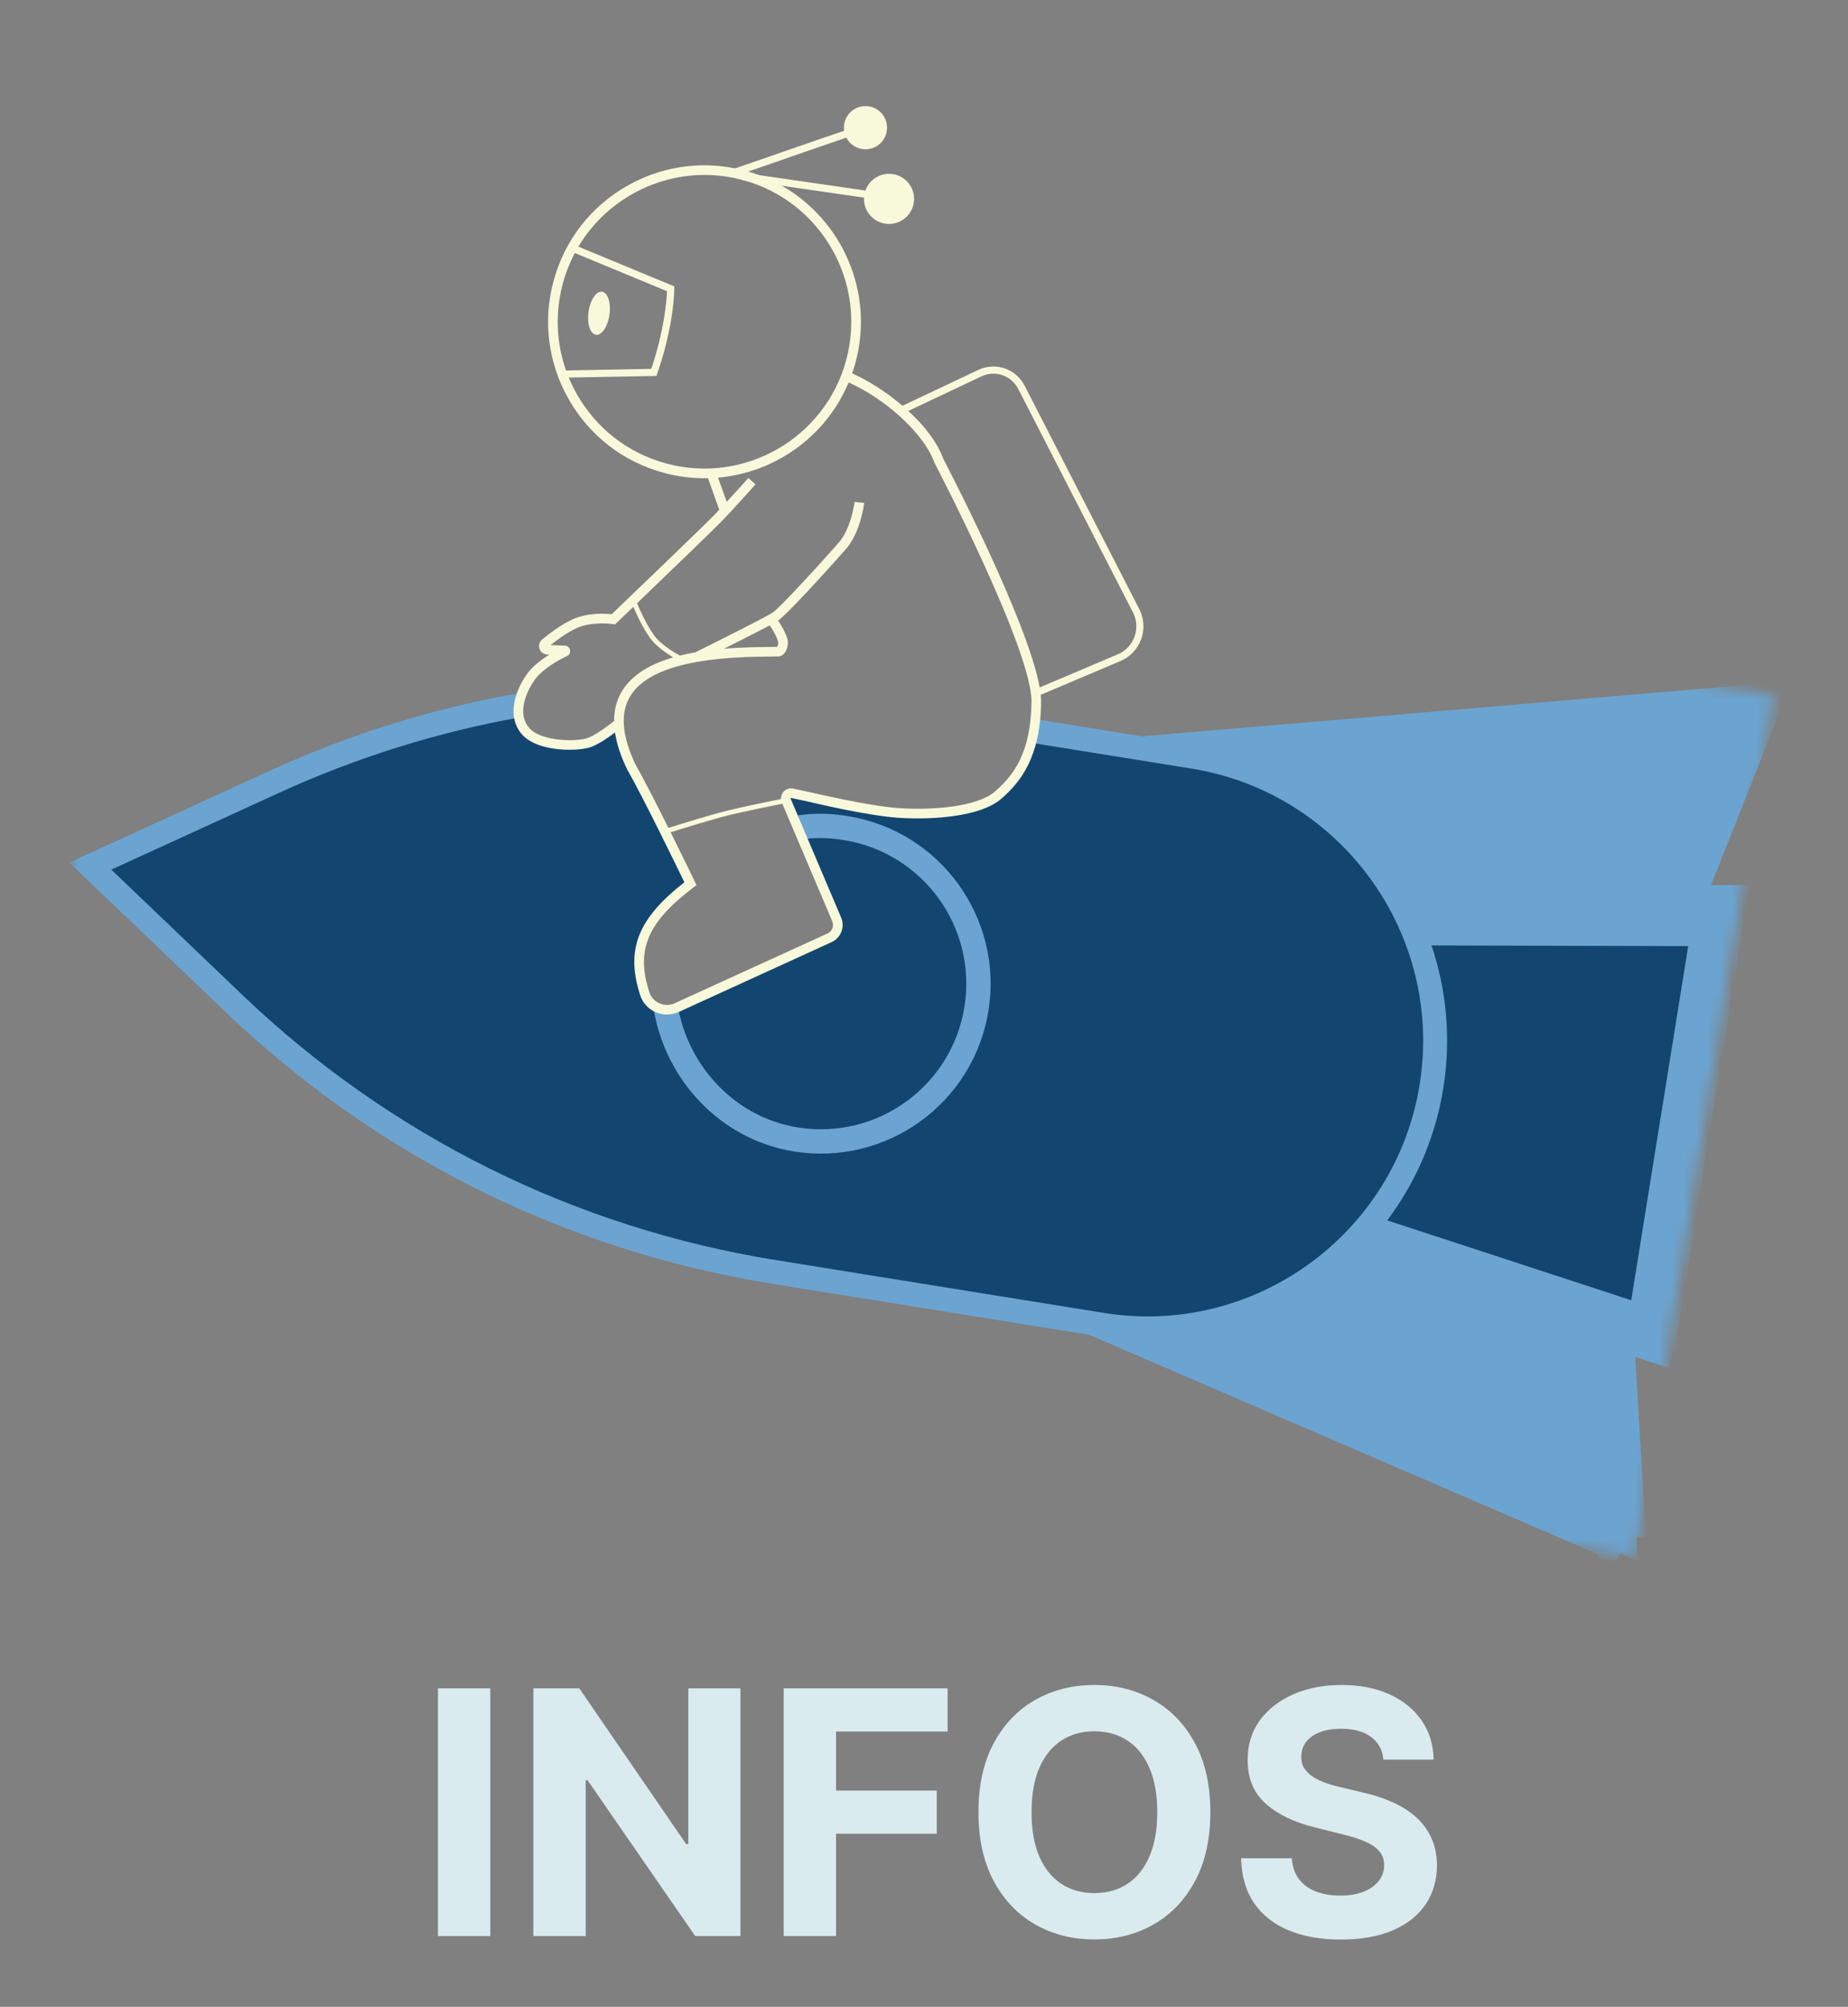 <svg width="152" height="165" viewBox="0 0 152 165" fill="none" xmlns="http://www.w3.org/2000/svg">
<rect x="0" y="0" width="152" height="165" fill="#808080" stroke="none"/>
<path d="M40.327 138.813V159.177H36.022V138.813H40.327ZM60.902 138.813V159.177H57.183L48.324 146.36H48.175V159.177H43.87V138.813H47.648L56.438 151.62H56.617V138.813H60.902ZM64.459 159.177V138.813H77.942V142.363H68.765V147.215H77.047V150.765H68.765V159.177H64.459ZM99.551 148.995C99.551 151.216 99.13 153.105 98.288 154.663C97.453 156.22 96.313 157.41 94.868 158.232C93.43 159.047 91.812 159.455 90.016 159.455C88.206 159.455 86.582 159.044 85.144 158.222C83.705 157.4 82.568 156.21 81.733 154.653C80.898 153.095 80.48 151.209 80.48 148.995C80.48 146.774 80.898 144.885 81.733 143.327C82.568 141.77 83.705 140.583 85.144 139.768C86.582 138.946 88.206 138.535 90.016 138.535C91.812 138.535 93.43 138.946 94.868 139.768C96.313 140.583 97.453 141.77 98.288 143.327C99.13 144.885 99.551 146.774 99.551 148.995ZM95.186 148.995C95.186 147.556 94.971 146.343 94.54 145.356C94.116 144.368 93.516 143.619 92.74 143.109C91.965 142.598 91.056 142.343 90.016 142.343C88.975 142.343 88.067 142.598 87.291 143.109C86.516 143.619 85.913 144.368 85.482 145.356C85.058 146.343 84.845 147.556 84.845 148.995C84.845 150.433 85.058 151.646 85.482 152.634C85.913 153.622 86.516 154.371 87.291 154.881C88.067 155.392 88.975 155.647 90.016 155.647C91.056 155.647 91.965 155.392 92.74 154.881C93.516 154.371 94.116 153.622 94.54 152.634C94.971 151.646 95.186 150.433 95.186 148.995ZM113.787 144.67C113.708 143.868 113.367 143.244 112.763 142.8C112.16 142.356 111.341 142.134 110.307 142.134C109.605 142.134 109.011 142.234 108.528 142.432C108.044 142.625 107.672 142.893 107.414 143.238C107.162 143.583 107.036 143.974 107.036 144.411C107.023 144.776 107.099 145.094 107.265 145.366C107.437 145.637 107.672 145.873 107.971 146.072C108.269 146.264 108.614 146.433 109.005 146.579C109.396 146.718 109.814 146.837 110.258 146.937L112.087 147.374C112.975 147.573 113.791 147.838 114.533 148.17C115.276 148.501 115.919 148.909 116.462 149.393C117.006 149.877 117.427 150.447 117.725 151.103C118.03 151.759 118.186 152.512 118.192 153.36C118.186 154.606 117.867 155.687 117.238 156.601C116.615 157.51 115.713 158.216 114.533 158.719C113.36 159.217 111.945 159.465 110.287 159.465C108.644 159.465 107.212 159.213 105.992 158.709C104.779 158.206 103.831 157.46 103.148 156.472C102.472 155.478 102.117 154.248 102.084 152.783H106.251C106.297 153.466 106.492 154.036 106.837 154.494C107.189 154.944 107.656 155.286 108.239 155.518C108.829 155.743 109.495 155.856 110.238 155.856C110.967 155.856 111.6 155.75 112.137 155.538C112.68 155.325 113.101 155.03 113.4 154.653C113.698 154.275 113.847 153.841 113.847 153.35C113.847 152.893 113.711 152.508 113.439 152.197C113.174 151.885 112.783 151.62 112.266 151.401C111.756 151.182 111.129 150.984 110.387 150.805L108.17 150.248C106.453 149.83 105.097 149.177 104.103 148.289C103.108 147.401 102.615 146.204 102.621 144.699C102.615 143.467 102.943 142.389 103.606 141.468C104.275 140.547 105.193 139.827 106.36 139.31C107.527 138.793 108.852 138.535 110.337 138.535C111.849 138.535 113.168 138.793 114.295 139.31C115.428 139.827 116.31 140.547 116.939 141.468C117.569 142.389 117.894 143.457 117.914 144.67H113.787Z" fill="#DAEBEF"/>
<mask id="mask0_1022_383" style="mask-type:luminance" maskUnits="userSpaceOnUse" x="0" y="35" width="146" height="93">
<path d="M145.856 57.153L11.398 35.52L-5.55008e-05 106.36L134.458 127.993L145.856 57.153Z" fill="white"/>
</mask>
<g mask="url(#mask0_1022_383)">
<path d="M93.202 79.086L132.301 85.377L144.352 58.266L95.766 63.145L93.202 79.086Z" fill="#6BA4D1"/>
<path d="M91.342 90.647L130.441 96.937L133.381 126.455L88.777 106.587L91.342 90.647Z" fill="#6BA4D1"/>
<path d="M137.609 75.214L144.347 58.265L95.889 62.383L95.957 63.171L143.141 59.163L136.874 74.921L137.609 75.214Z" fill="#124670" stroke="#6BA4D1" stroke-width="4"/>
<path d="M133.381 126.454L132.299 108.248L131.509 108.295L132.518 125.219L89.004 106.449L88.687 107.175L133.386 126.455L133.381 126.454Z" fill="#124670" stroke="#6BA4D1" stroke-width="4"/>
<path d="M135.907 109.915L141.562 74.769L116.29 74.764L116.297 75.557L140.607 75.562L135.25 108.857L112.156 101.08L111.895 101.831L135.907 109.919L135.907 109.915Z" fill="#124670" stroke="#6BA4D1" stroke-width="4"/>
<path d="M110.317 101.203L135.774 109.535L141.203 75.793L114.417 75.723L110.317 101.203Z" fill="#124670" stroke="#6BA4D1" stroke-width="4"/>
<path d="M117.739 89.323C115.665 102.219 103.536 110.985 90.64 108.915L63.664 104.575C46.975 101.89 31.495 94.197 19.272 82.524L7.43 71.206L22.539 64.29C29.043 61.31 35.871 59.194 42.844 57.974C42.596 59.36 42.892 60.867 45.236 61.04C49.688 61.368 51.229 59.717 51.229 59.717L51.036 60.917L55.651 70.414L56.565 72.604L53.934 75.171L52.84 77.386L52.614 80.654L53.693 82.8L55.238 83.049L68.869 76.587L68.815 75.841L64.62 65.619L64.847 65.107L72.022 66.81L79.726 66.589L82.84 64.733L84.878 61.015L85.082 60.116L98.148 62.218C111.044 64.293 119.814 76.427 117.739 89.323Z" fill="#124670"/>
<path d="M98.304 61.247L85.302 59.155L84.878 61.015L84.844 61.074L97.992 63.19C110.329 65.174 118.753 76.829 116.768 89.166C114.783 101.503 103.128 109.928 90.791 107.943L63.82 103.603C47.257 100.938 32.086 93.405 19.949 81.816L9.157 71.499L22.948 65.187C29.327 62.272 35.984 60.194 42.782 58.976C42.729 58.285 42.915 57.532 43.129 56.914C35.926 58.142 28.876 60.306 22.13 63.396L5.702 70.918L18.589 83.236C31.02 95.107 46.551 102.818 63.507 105.546L90.484 109.886C103.889 112.043 116.553 102.889 118.711 89.479C120.869 76.069 111.715 63.404 98.304 61.247Z" fill="#6BA4D1"/>
<path d="M54.748 82.781C55.619 88.143 59.798 92.772 65.456 93.682C72.523 94.819 79.177 90.01 80.314 82.943C81.451 75.876 76.641 69.222 69.574 68.085C68.088 67.846 66.814 67.836 65.413 68.088" stroke="#6BA4D2" stroke-width="2"/>
</g>
<path d="M82.354 65.677C80.668 67.144 76.715 67.43 73.842 67.232C71.28 67.054 66.808 65.986 66.626 65.941L65.07 65.606C65.07 65.606 65.051 65.603 65.033 65.62C65.02 65.638 65.027 65.659 65.027 65.659L69.184 75.437C69.516 76.218 69.169 77.108 68.394 77.462L55.826 83.203C55.402 83.394 54.934 83.453 54.487 83.381L54.492 83.382C54.297 83.351 54.101 83.299 53.92 83.22C53.315 82.954 52.853 82.446 52.655 81.821C51.452 78.09 52.434 75.547 56.291 72.54C55.64 71.195 52.888 65.54 51.601 63.285L51.585 63.262C51.054 62.165 50.723 61.155 50.584 60.226C50.532 59.899 50.508 59.581 50.512 59.278C50.508 58.345 50.731 57.514 51.181 56.789C52.03 55.416 53.576 54.574 55.369 54.05L55.374 54.051C55.553 53.995 55.735 53.944 55.921 53.905C56.332 53.796 56.754 53.71 57.185 53.635C57.97 53.497 58.767 53.401 59.55 53.337C61.116 53.206 62.607 53.197 63.78 53.186L63.925 53.184C63.984 53.094 64.036 52.863 64.002 52.763C63.968 52.638 63.777 52.059 63.301 51.42C63.24 51.335 63.179 51.251 63.108 51.169L63.718 50.66C63.818 50.78 63.913 50.905 63.993 51.023C64.49 51.716 64.704 52.333 64.763 52.527C64.863 52.862 64.773 53.361 64.556 53.66C64.409 53.86 64.211 53.973 63.992 53.972L63.787 53.974C60.544 54.001 53.808 54.058 51.857 57.207C50.99 58.597 51.14 60.515 52.295 62.903C52.964 64.077 54.025 66.151 54.977 68.068C55.043 68.189 55.098 68.307 55.159 68.427C56.228 70.577 57.129 72.441 57.148 72.479L57.285 72.77L57.029 72.968C53.237 75.851 52.286 78.104 53.407 81.573C53.54 81.988 53.836 82.315 54.237 82.489C54.641 82.669 55.1 82.668 55.498 82.483L68.066 76.747C68.448 76.569 68.618 76.133 68.456 75.748L64.346 66.078L64.304 65.971C64.264 65.88 64.244 65.787 64.239 65.692C64.227 65.486 64.29 65.282 64.426 65.119C64.624 64.877 64.936 64.768 65.239 64.836L66.804 65.173C66.848 65.18 71.402 66.266 73.9 66.439C76.837 66.642 80.43 66.304 81.832 65.079C83.356 63.755 84.778 61.946 84.843 57.731C84.907 53.466 76.965 38.251 76.885 38.099L76.863 38.05C75.913 35.436 72.544 32.657 69.804 31.444C69.684 31.384 69.563 31.335 69.446 31.286L69.744 30.547C69.857 30.59 69.973 30.643 70.089 30.697C71.321 31.244 72.854 32.183 74.229 33.361C74.396 33.503 74.558 33.643 74.718 33.794C75.991 34.955 77.072 36.32 77.603 37.756C78.037 38.593 84.541 51.09 85.513 56.513C85.553 56.729 85.58 56.932 85.599 57.12C85.623 57.343 85.634 57.554 85.634 57.743C85.566 62.282 83.936 64.302 82.354 65.677Z" fill="#F8F8DB"/>
<path d="M64.295 15.264C63.697 14.929 63.066 14.633 62.407 14.393C62.121 14.282 61.828 14.185 61.528 14.102C61.466 14.082 61.404 14.062 61.342 14.047C61.046 13.964 60.748 13.896 60.453 13.844C57.417 13.231 54.297 13.735 51.576 15.286C48.586 16.987 46.447 19.752 45.541 23.065C44.634 26.377 45.077 29.846 46.78 32.831C48.482 35.816 51.241 37.959 54.559 38.861C55.007 38.988 55.465 39.087 55.916 39.159C56.694 39.284 57.468 39.334 58.233 39.318C58.508 39.312 58.784 39.297 59.057 39.271C63.732 38.867 67.936 35.901 69.804 31.443C69.908 31.201 70.003 30.952 70.089 30.697C70.188 30.419 70.279 30.134 70.355 29.847C71.938 24.063 69.29 18.101 64.295 15.264ZM69.591 29.64C67.836 36.059 61.186 39.853 54.767 38.097C51.655 37.248 49.063 35.236 47.466 32.438C47.205 31.983 46.976 31.517 46.779 31.037C46.7 30.845 46.627 30.649 46.555 30.448C45.743 28.155 45.65 25.668 46.304 23.272C46.545 22.394 46.873 21.565 47.286 20.794C47.38 20.615 47.477 20.441 47.58 20.268C50.076 16.091 54.938 13.744 59.858 14.536C60.257 14.6 60.657 14.684 61.057 14.793C61.077 14.796 61.101 14.8 61.12 14.808L61.134 14.811C67.554 16.566 71.347 23.22 69.591 29.64Z" fill="#F8F8DB"/>
<path d="M73.452 14.317C72.325 14.135 71.27 14.902 71.089 16.024C70.909 17.146 71.675 18.206 72.797 18.387C73.919 18.567 74.979 17.801 75.159 16.679C75.34 15.557 74.574 14.497 73.452 14.317Z" fill="#F8F8DB"/>
<path d="M71.226 15.672L71.141 16.261L61.056 14.803L61.141 14.214L71.226 15.672Z" fill="#F8F8DB"/>
<path d="M46.249 31.052L53.995 30.908L54.061 30.715C55.444 26.737 55.462 23.864 55.462 23.745L55.464 23.546L47.176 20.115L46.948 20.666L54.862 23.942C54.834 24.64 54.654 27.123 53.566 30.326L46.239 30.463L46.248 31.057L46.249 31.052Z" fill="#F8F8DB"/>
<path d="M48.406 25.634C48.544 24.655 49.046 23.919 49.519 23.985C49.996 24.052 50.269 24.898 50.131 25.877C49.993 26.856 49.491 27.593 49.018 27.527C48.546 27.461 48.268 26.614 48.406 25.634Z" fill="#F8F8DB"/>
<path d="M69.579 45.139C69.535 45.192 64.979 50.344 63.993 51.022C63.982 51.031 63.976 51.039 63.965 51.043C63.848 51.119 63.618 51.251 63.302 51.419C62.397 51.902 60.835 52.692 59.55 53.337C58.45 53.888 57.551 54.336 57.464 54.382L57.459 54.381L57.109 53.672C57.109 53.672 57.158 53.645 57.185 53.634C59.183 52.645 62.977 50.739 63.533 50.38C64.18 49.956 67.649 46.139 68.985 44.615C70.023 43.432 70.289 41.282 70.292 41.263L71.08 41.355C71.068 41.458 70.786 43.769 69.579 45.139Z" fill="#F8F8DB"/>
<path d="M45.283 53.035L46.471 53.087C46.678 53.095 46.848 53.247 46.886 53.447C46.928 53.648 46.826 53.851 46.638 53.936C46.185 54.152 44.644 54.93 43.949 55.94C43.117 57.146 42.579 58.818 43.562 59.889C44.558 60.98 47.474 61.001 48.355 60.67C49.077 60.392 50.083 59.622 50.512 59.278C50.638 59.178 50.713 59.111 50.713 59.111L51.229 59.717C51.2 59.737 50.947 59.951 50.584 60.226C50.045 60.633 49.266 61.17 48.635 61.407C48.041 61.631 46.722 61.742 45.455 61.538L45.45 61.538C44.478 61.381 43.537 61.04 42.973 60.422C41.676 59.007 42.291 56.949 43.294 55.49C43.762 54.808 44.517 54.237 45.186 53.822L45.008 53.818C44.716 53.801 44.467 53.616 44.372 53.337C44.283 53.058 44.371 52.759 44.595 52.575C45.232 52.05 46.183 51.341 47.093 50.924C48.34 50.358 49.785 50.446 50.31 50.5C51.335 49.519 57.786 43.332 58.73 42.363C58.861 42.224 59.01 42.074 59.161 41.909C59.358 41.706 59.564 41.48 59.774 41.26C60.655 40.306 61.542 39.312 61.555 39.294L62.143 39.823C62.143 39.823 60.331 41.858 59.298 42.918C58.564 43.672 54.68 47.402 52.399 49.596C52.293 49.698 52.186 49.801 52.092 49.895C51.331 50.625 50.802 51.128 50.725 51.205L50.583 51.342L50.389 51.31C50.389 51.31 48.731 51.053 47.425 51.646C46.672 51.988 45.877 52.563 45.283 53.035Z" fill="#F8F8DB"/>
<path d="M64.702 66.006C64.702 66.006 64.563 66.033 64.347 66.078C63.481 66.253 61.25 66.711 60.006 67.009C58.762 67.307 56.172 68.111 55.159 68.427C54.907 68.506 54.75 68.555 54.744 68.559L54.621 68.181C54.621 68.181 54.757 68.138 54.977 68.069C55.943 67.766 58.634 66.928 59.913 66.626C61.148 66.326 63.353 65.873 64.239 65.692C64.47 65.65 64.615 65.618 64.62 65.619L64.702 66.006Z" fill="#F8F8DB"/>
<path d="M56.307 54.107L56.134 54.468L56.13 54.467C56.102 54.452 55.787 54.302 55.374 54.051L55.369 54.05C54.766 53.684 53.946 53.114 53.485 52.477C52.85 51.592 52.352 50.505 52.092 49.895C51.982 49.619 51.911 49.438 51.904 49.417L52.275 49.282C52.275 49.282 52.32 49.404 52.399 49.596C52.624 50.146 53.147 51.326 53.81 52.25C54.315 52.954 55.354 53.59 55.921 53.905C56.15 54.031 56.302 54.106 56.307 54.107Z" fill="#F8F8DB"/>
<path d="M59.993 41.879L59.248 42.148L59.161 41.909L58.233 39.318L58.137 39.049L58.882 38.785L59.058 39.272L59.774 41.261L59.993 41.879Z" fill="#F8F8DB"/>
<path d="M70.646 8.807C69.711 9.105 69.197 10.104 69.495 11.039C69.793 11.973 70.791 12.488 71.726 12.19C72.661 11.892 73.175 10.893 72.877 9.958C72.579 9.023 71.581 8.509 70.646 8.807Z" fill="#F8F8DB"/>
<path d="M60.383 14.496C61.99 13.953 63.547 13.411 65.057 12.886C66.566 12.362 68.123 11.82 69.731 11.276L69.542 10.713C67.93 11.256 66.372 11.802 64.864 12.322C63.359 12.847 61.802 13.389 60.195 13.933L60.383 14.496Z" fill="#F8F8DB"/>
<path d="M85.582 57.133L92.159 54.349C92.951 54.013 93.574 53.361 93.864 52.55C94.158 51.746 94.099 50.839 93.708 50.079L84.276 31.709C83.559 30.314 81.882 29.745 80.464 30.413L73.954 33.492L74.207 34.026L80.717 30.947C81.849 30.412 83.177 30.865 83.75 31.979L93.187 50.349C93.51 50.974 93.554 51.688 93.314 52.347C93.072 53.011 92.586 53.526 91.934 53.8L85.357 56.583L85.588 57.129L85.582 57.133Z" fill="#F8F8DB"/>
</svg>
